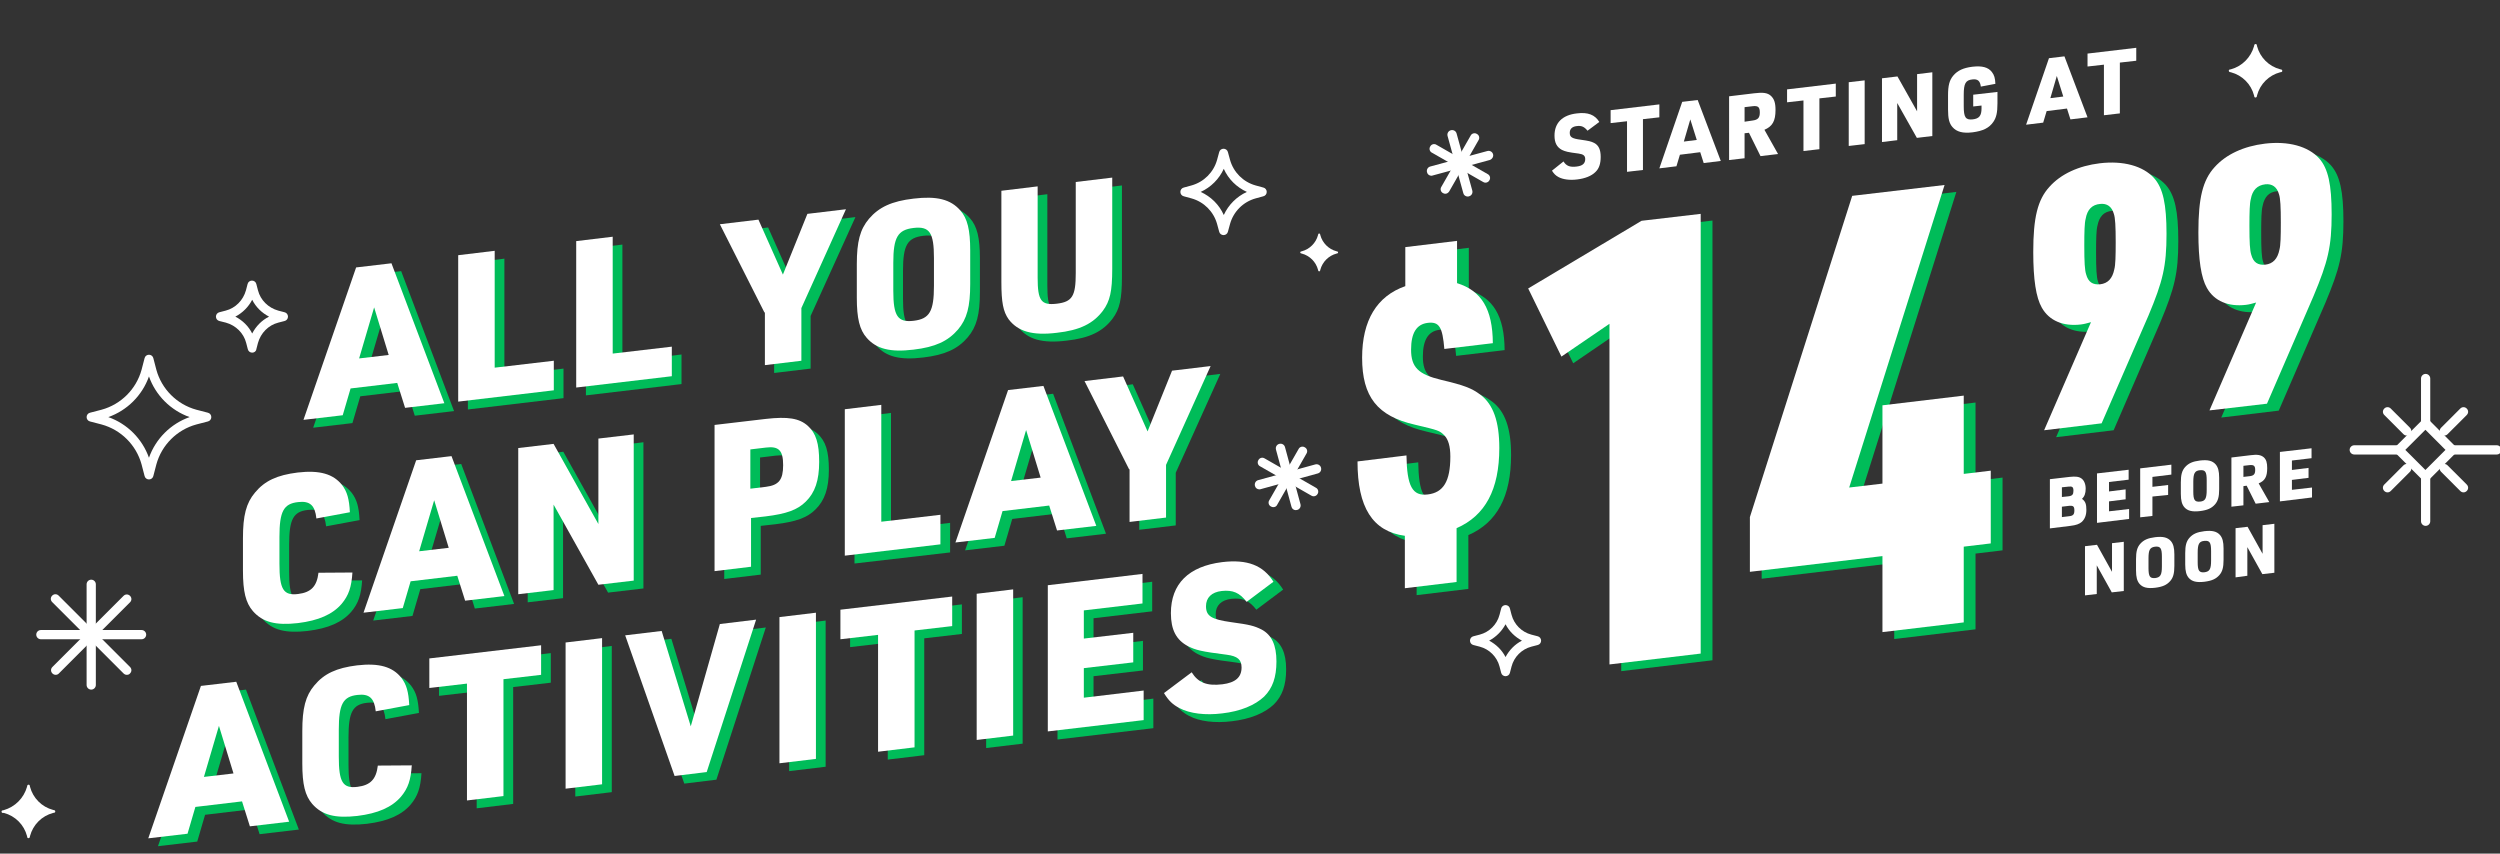<?xml version="1.0" encoding="utf-8"?>
<!-- Generator: Adobe Illustrator 26.0.1, SVG Export Plug-In . SVG Version: 6.00 Build 0)  -->
<svg version="1.1" id="Layer_1" xmlns="http://www.w3.org/2000/svg" xmlns:xlink="http://www.w3.org/1999/xlink" x="0px" y="0px"
	 viewBox="0 0 1082.5 369.6" style="enable-background:new 0 0 1082.5 369.6;" xml:space="preserve">
<rect x="0" y="0" width="1082.5" height="369.6" fill="#333333" stroke="none"/>
<style type="text/css">
	.st0{fill:#00BC59;}
	.st1{fill:#FFFFFF;}
</style>
<g>
	<path class="st0" d="M614.1,200.2c0.2,13.4,2.6,17.7,9.2,16.9c6.8-0.8,9.8-5.7,9.8-16.4c0-4.5-0.9-7.4-2.6-9.2
		c-2.2-2.1-2.2-2.1-12.7-4.6c-16.3-3.7-22.9-12.1-22.9-29c0-16.2,6.4-26.7,18.7-31V110l22.4-2.7v18.3c10.6,3.3,15.4,11.2,15.5,26
		l-21,2.5c-0.8-9.5-2.2-11.9-7.2-11.3c-4.8,0.6-7.2,4.3-7.2,11.6c0,7.6,3.1,10.7,13.1,13.1c9.8,2.3,13.2,3.6,16.9,6.4
		c5.6,4.2,8.2,11.6,8.2,23.1c0,18-6.1,29.3-18.5,34.7V255l-22.4,2.7v-22.7c-14-1.9-20.5-12.3-20.5-32.2L614.1,200.2z"/>
	<path class="st0" d="M702,143.1l-20.8,14.2l-14.4-29.5l49.1-29.3l25.6-3v190.4l-39.5,4.7V143.1z"/>
	<path class="st0" d="M820.1,243.8l-57.3,6.8v-23.7l44.3-139.1l40-4.7l-41.3,131l14.4-1.7v-33.9l35.2-4.2v33.9l11.7-1.4v31.5
		l-11.7,1.4v32.8l-35.2,4.2V243.8z"/>
	<path class="st0" d="M910.5,142.5c-1.9,0.5-2.8,0.8-4.4,1c-7.6,0.9-13.7-1.6-16.9-7.3c-2.5-4.4-3.7-12.1-3.7-24.1
		c0-14.9,1.9-22.6,7-28.2c5-5.6,12.7-9.1,21.8-10.2c10.1-1.2,18.7,1.1,23.5,6.4c3.9,4.4,5.4,11.3,5.4,24.2c0,14-1.6,20.5-7.8,35.3
		l-20.2,46.7l-24.9,3L910.5,142.5z M908.2,97.7c-0.5,1.8-0.6,5.8-0.6,11.6c0,7.2,0.2,10.7,0.8,12.5c0.9,3.3,2.8,4.6,6.1,4.3
		c3.3-0.4,5.3-2.5,6.1-6.5c0.5-1.8,0.6-5.8,0.6-11.7c0-6.8-0.2-10.6-0.8-12.3c-0.9-3.2-3-4.6-5.9-4.3C911,91.6,909,93.7,908.2,97.7z
		"/>
	<path class="st0" d="M982,134c-1.9,0.5-2.8,0.8-4.4,1c-7.6,0.9-13.7-1.6-16.9-7.3c-2.5-4.4-3.7-12.1-3.7-24.1
		c0-14.9,1.9-22.6,7-28.2c5-5.6,12.7-9.1,21.8-10.2c10.1-1.2,18.7,1.1,23.5,6.4c3.9,4.4,5.4,11.3,5.4,24.2c0,14-1.6,20.5-7.8,35.3
		l-20.2,46.7l-24.9,3L982,134z M979.7,89.2c-0.5,1.8-0.6,5.8-0.6,11.6c0,7.2,0.2,10.7,0.8,12.5c0.9,3.3,2.8,4.6,6.1,4.3
		c3.3-0.4,5.3-2.5,6.1-6.5c0.5-1.8,0.6-5.8,0.6-11.7c0-6.8-0.2-10.6-0.8-12.3c-0.9-3.2-3-4.6-5.9-4.3
		C982.5,83.1,980.5,85.2,979.7,89.2z"/>
</g>
<g>
	<path class="st0" d="M156,171.6l-3.4,11.6l-17,2l22.8-66l15.3-1.8l22.9,60.6l-17,2l-3.4-10.8L156,171.6z M166.2,136.5l-6.5,22.1
		l12.8-1.5L166.2,136.5z"/>
	<path class="st0" d="M202.6,113.9l15.8-1.9v50.6l25.6-3v12.8l-41.4,4.9V113.9z"/>
	<path class="st0" d="M253.7,107.8l15.8-1.9v50.6l25.6-3v12.8l-41.4,4.9V107.8z"/>
	<path class="st0" d="M335.2,138.7l-19.3-38.2l16.7-2l10.6,23.8L353.7,96l16.7-2L351,136.8v22.8l-15.8,1.9V138.7z"/>
	<path class="st0" d="M375.2,117.8c0-9.8,1.4-15.1,5.3-19.7c4.3-5,9.8-7.6,19.3-8.7c10-1.2,16,0.3,20.2,5.1
		c3.1,3.5,4.3,8.4,4.3,17.4v14.5c0,9.8-1.4,15.1-5.3,19.7c-4.3,5-9.8,7.6-19.3,8.7c-10,1.2-16-0.3-20.2-5.1
		c-3.1-3.5-4.3-8.4-4.3-17.4V117.8z M408.6,115.1c0-11-1.9-13.8-8.8-13c-6.9,0.8-8.8,4.1-8.8,15.1v12.1c0,11,1.9,13.8,8.8,13
		c6.9-0.8,8.8-4.1,8.8-15.1V115.1z"/>
	<path class="st0" d="M453.5,84.1v39.5c0,10,1.5,12.1,8.3,11.3c6.7-0.8,8.2-3.3,8.2-13.2V82.2l15.8-1.9v39.5c0,9.8-1,14-4,18.1
		c-4.2,5.6-10,8.5-20,9.6c-10.6,1.3-16.9-0.6-20.9-5.9c-2.3-3.3-3.1-7.2-3.1-16.1V86L453.5,84.1z"/>
	<path class="st0" d="M156.8,251.3c-0.4,6.3-1.6,9.9-4.7,13.6c-3.9,4.5-9.9,7.2-18.9,8.3c-9.6,1.1-15.3-0.4-19.5-5.2
		c-3.1-3.6-4.3-8.4-4.3-17.5v-14.1c0-9.8,1.4-15.2,5.2-19.7c4.2-5.1,9.6-7.6,18.5-8.7c9.5-1.1,15.4,0.6,19.2,5.4
		c2.2,2.9,3.1,6,3.4,11.8l-14.5,2.7c-0.6-5.7-2.8-7.7-7.9-7.1c-6.3,0.7-8.1,4-8.1,15.1v11.6c0,11.1,1.7,13.9,8.1,13.1
		c5.6-0.7,8.1-3.3,8.8-9.2L156.8,251.3z"/>
	<path class="st0" d="M182,255.1l-3.4,11.6l-17,2l22.8-66l15.3-1.8l22.9,60.6l-17,2l-3.4-10.8L182,255.1z M192.2,220l-6.5,22.1
		l12.8-1.5L192.2,220z"/>
	<path class="st0" d="M228.6,197.4l15.3-1.8l19.4,34.7v-37l15.3-1.8v63.3l-15.3,1.8L243.8,222v37l-15.3,1.8V197.4z"/>
	<path class="st0" d="M329.4,248.8l-15.8,1.9v-63.3l22.1-2.6c9.7-1.1,14.6-0.3,18.3,3c3.5,3.2,4.9,7.5,4.9,15.6
		c0,8-1.8,13.3-5.8,17.2c-3.6,3.6-8.4,5.3-17.4,6.4l-6.3,0.7V248.8z M335.8,214.3c5.6-0.7,7.5-3,7.5-9.4c0-6.4-1.9-8.3-7.5-7.6
		l-6.7,0.8v17L335.8,214.3z"/>
	<path class="st0" d="M370,180.7l15.8-1.9v50.6l25.6-3v12.8L370,244V180.7z"/>
	<path class="st0" d="M438.3,224.7l-3.4,11.6l-17,2l22.8-66l15.3-1.8l22.9,60.6l-17,2l-3.4-10.8L438.3,224.7z M448.5,189.6
		l-6.5,22.1l12.8-1.5L448.5,189.6z"/>
	<path class="st0" d="M493.1,206.6l-19.3-38.2l16.7-2l10.6,23.8l10.6-26.3l16.7-2l-19.3,42.8v22.8l-15.8,1.9V206.6z"/>
	<path class="st0" d="M88.8,352.8l-3.4,11.6l-17,2l22.8-66l15.3-1.8l22.9,60.6l-17,2l-3.4-10.8L88.8,352.8z M99,317.7l-6.5,22.1
		l12.8-1.5L99,317.7z"/>
	<path class="st0" d="M182.5,334.8c-0.4,6.3-1.6,9.9-4.7,13.6c-3.9,4.5-9.9,7.2-18.9,8.3c-9.6,1.1-15.3-0.4-19.5-5.2
		c-3.1-3.6-4.3-8.4-4.3-17.5v-14.1c0-9.8,1.4-15.2,5.2-19.7c4.2-5.1,9.6-7.6,18.5-8.7c9.5-1.1,15.4,0.6,19.2,5.4
		c2.2,2.9,3.1,6,3.4,11.8l-14.5,2.7c-0.6-5.7-2.8-7.7-7.9-7.1c-6.3,0.7-8.1,4-8.1,15.1v11.6c0,11.1,1.7,13.9,8.1,13.1
		c5.6-0.7,8.1-3.3,8.8-9.2L182.5,334.8z"/>
	<path class="st0" d="M206.4,299.4l-16.3,1.9v-12.8l48.4-5.7v12.8l-16.3,1.9v50.6l-15.8,1.9V299.4z"/>
	<path class="st0" d="M249.1,281.6l15.8-1.9v63.3l-15.8,1.9V281.6z"/>
	<path class="st0" d="M274.9,278.5l15.8-1.9l12.6,41.3l12.6-44.3l15.7-1.9l-21.4,65.9l-13.9,1.7L274.9,278.5z"/>
	<path class="st0" d="M341.7,270.6l15.8-1.9v63.3l-15.8,1.9V270.6z"/>
	<path class="st0" d="M384.4,278.3l-16.3,1.9v-12.8l48.4-5.7v12.8l-16.3,1.9V327l-15.8,1.9V278.3z"/>
	<path class="st0" d="M427,260.5l15.8-1.9V322l-15.8,1.9V260.5z"/>
	<path class="st0" d="M457.9,256.8l41-4.9v12.8l-25.4,3V280l21.4-2.5v12.8l-21.4,2.5v12.8l25.9-3.1v12.8l-41.5,4.9V256.8z"/>
	<path class="st0" d="M520.2,294.5c2.8,4.5,6.6,6,13.3,5.2c5.6-0.7,8.3-3,8.3-7.3c0-3.4-1.8-4.9-6.4-5.5c-11.1-1.4-13.4-2-16.8-3.7
		c-5.1-2.7-7.4-7.1-7.4-14.3c0-12.7,7.7-20.3,22.2-22.1c10.9-1.3,17.8,1.4,22.2,8.5l-11.6,8.7c-3.1-4-6-5.2-10.8-4.7
		c-4.4,0.5-6.8,2.9-6.8,6.6c0,4.3,2.4,5.7,10.9,6.9c8.1,1.1,10,1.6,13.2,3.2c4.3,2.3,6.4,6.7,6.4,13.8c0,6.9-1.7,11.6-5.3,15.2
		c-4,3.8-10.3,6.4-18.2,7.3c-7.3,0.9-14,0.1-18.5-2.3c-2.9-1.5-4.7-3.2-6.7-6.5L520.2,294.5z"/>
</g>
<g>
	<path class="st1" d="M151.8,168.2l-3.4,11.6l-17,2l22.8-66l15.3-1.8l22.9,60.6l-17,2l-3.4-10.8L151.8,168.2z M162,133.1l-6.5,22.1
		l12.8-1.5L162,133.1z"/>
	<path class="st1" d="M198.4,110.5l15.8-1.9v50.6l25.6-3v12.8l-41.4,4.9V110.5z"/>
	<path class="st1" d="M249.5,104.4l15.8-1.9v50.6l25.6-3v12.8l-41.4,4.9V104.4z"/>
	<path class="st1" d="M331,135.3l-19.3-38.2l16.7-2l10.6,23.8l10.6-26.3l16.7-2l-19.3,42.8v22.8l-15.8,1.9V135.3z"/>
	<path class="st1" d="M371,114.4c0-9.8,1.4-15.1,5.3-19.7c4.3-5,9.8-7.6,19.3-8.7c10-1.2,16,0.3,20.2,5.1c3.1,3.5,4.3,8.4,4.3,17.4
		v14.5c0,9.8-1.4,15.1-5.3,19.7c-4.3,5-9.8,7.6-19.3,8.7c-10,1.2-16-0.3-20.2-5.1c-3.1-3.5-4.3-8.4-4.3-17.4V114.4z M404.4,111.7
		c0-11-1.9-13.8-8.8-13c-6.9,0.8-8.8,4.1-8.8,15.1v12.1c0,11,1.9,13.8,8.8,13c6.9-0.8,8.8-4.1,8.8-15.1V111.7z"/>
	<path class="st1" d="M449.3,80.7v39.5c0,10,1.5,12.1,8.3,11.3c6.7-0.8,8.2-3.3,8.2-13.2V78.8l15.8-1.9v39.5c0,9.8-1,14-4,18.1
		c-4.2,5.6-10,8.5-20,9.6c-10.6,1.3-16.9-0.6-20.9-5.9c-2.3-3.3-3.1-7.2-3.1-16.1V82.6L449.3,80.7z"/>
	<path class="st1" d="M152.6,247.9c-0.4,6.3-1.6,9.9-4.7,13.6c-3.9,4.5-9.9,7.2-18.9,8.3c-9.6,1.1-15.3-0.4-19.5-5.2
		c-3.1-3.6-4.3-8.4-4.3-17.5v-14.1c0-9.8,1.4-15.2,5.2-19.7c4.2-5.1,9.6-7.6,18.5-8.7c9.5-1.1,15.4,0.6,19.2,5.4
		c2.2,2.9,3.1,6,3.4,11.8l-14.5,2.7c-0.6-5.7-2.8-7.7-7.9-7.1c-6.3,0.7-8.1,4-8.1,15.1v11.6c0,11.1,1.7,13.9,8.1,13.1
		c5.6-0.7,8.1-3.3,8.8-9.2L152.6,247.9z"/>
	<path class="st1" d="M177.8,251.7l-3.4,11.6l-17,2l22.8-66l15.3-1.8l22.9,60.6l-17,2l-3.4-10.8L177.8,251.7z M188,216.6l-6.5,22.1
		l12.8-1.5L188,216.6z"/>
	<path class="st1" d="M224.4,194l15.3-1.8l19.4,34.7v-37l15.3-1.8v63.3l-15.3,1.8l-19.4-34.7v37l-15.3,1.8V194z"/>
	<path class="st1" d="M325.2,245.4l-15.8,1.9v-63.3l22.1-2.6c9.7-1.1,14.6-0.3,18.3,3c3.5,3.2,4.9,7.5,4.9,15.6
		c0,8-1.8,13.3-5.8,17.2c-3.6,3.6-8.4,5.3-17.4,6.4l-6.3,0.7V245.4z M331.6,210.8c5.6-0.7,7.5-3,7.5-9.4c0-6.4-1.9-8.3-7.5-7.6
		l-6.7,0.8v17L331.6,210.8z"/>
	<path class="st1" d="M365.8,177.2l15.8-1.9v50.6l25.6-3v12.8l-41.4,4.9V177.2z"/>
	<path class="st1" d="M434.1,221.3l-3.4,11.6l-17,2l22.8-66l15.3-1.8l22.9,60.6l-17,2l-3.4-10.8L434.1,221.3z M444.3,186.2
		l-6.5,22.1l12.8-1.5L444.3,186.2z"/>
	<path class="st1" d="M488.9,203.2l-19.3-38.2l16.7-2l10.6,23.8l10.6-26.3l16.7-2l-19.3,42.8v22.8l-15.8,1.9V203.2z"/>
	<path class="st1" d="M84.6,349.4L81.2,361l-17,2l22.8-66l15.3-1.8l22.9,60.6l-17,2l-3.4-10.8L84.6,349.4z M94.8,314.3l-6.5,22.1
		l12.8-1.5L94.8,314.3z"/>
	<path class="st1" d="M178.3,331.4c-0.4,6.3-1.6,9.9-4.7,13.6c-3.9,4.5-9.9,7.2-18.9,8.3c-9.6,1.1-15.3-0.4-19.5-5.2
		c-3.1-3.6-4.3-8.4-4.3-17.5v-14.1c0-9.8,1.4-15.2,5.2-19.7c4.2-5.1,9.6-7.6,18.5-8.7c9.5-1.1,15.4,0.6,19.2,5.4
		c2.2,2.9,3.1,6,3.4,11.8l-14.5,2.7c-0.6-5.7-2.8-7.7-7.9-7.1c-6.3,0.7-8.1,4-8.1,15.1v11.6c0,11.1,1.7,13.9,8.1,13.1
		c5.6-0.7,8.1-3.3,8.8-9.2L178.3,331.4z"/>
	<path class="st1" d="M202.2,296l-16.3,1.9v-12.8l48.4-5.7v12.8l-16.3,1.9v50.6l-15.8,1.9V296z"/>
	<path class="st1" d="M244.9,278.2l15.8-1.9v63.3l-15.8,1.9V278.2z"/>
	<path class="st1" d="M270.7,275.1l15.8-1.9l12.6,41.3l12.6-44.3l15.7-1.9L306,334.3l-13.9,1.7L270.7,275.1z"/>
	<path class="st1" d="M337.5,267.2l15.8-1.9v63.3l-15.8,1.9V267.2z"/>
	<path class="st1" d="M380.2,274.9l-16.3,1.9v-12.8l48.4-5.7v12.8l-16.3,1.9v50.6l-15.8,1.9V274.9z"/>
	<path class="st1" d="M422.9,257.1l15.8-1.9v63.3l-15.8,1.9V257.1z"/>
	<path class="st1" d="M453.7,253.4l41-4.9v12.8l-25.4,3v12.2l21.4-2.5v12.8l-21.4,2.5v12.8l25.9-3.1v12.8l-41.5,4.9V253.4z"/>
	<path class="st1" d="M516,291.1c2.8,4.5,6.6,6,13.3,5.2c5.6-0.7,8.3-3,8.3-7.3c0-3.4-1.8-4.9-6.4-5.5c-11.1-1.4-13.4-2-16.8-3.7
		c-5.1-2.7-7.4-7.1-7.4-14.3c0-12.7,7.7-20.3,22.2-22.1c10.9-1.3,17.8,1.4,22.2,8.5l-11.6,8.7c-3.1-4-6-5.2-10.8-4.7
		c-4.4,0.5-6.8,2.9-6.8,6.6c0,4.3,2.4,5.7,10.9,6.9c8.1,1.1,10,1.6,13.2,3.2c4.3,2.3,6.4,6.7,6.4,13.8c0,6.9-1.7,11.6-5.3,15.2
		c-4,3.8-10.3,6.4-18.2,7.3c-7.3,0.9-14,0.1-18.5-2.3c-2.9-1.5-4.7-3.2-6.7-6.5L516,291.1z"/>
</g>
<g>
	<path class="st1" d="M887.5,207.5l8.6-1c2.7-0.3,4.1-0.1,5.2,0.7c1.1,0.8,1.8,2.4,1.8,4.4c0,2-0.5,3.4-1.6,4.4
		c1.5,1.1,1.9,2.3,1.9,4.8c0,2.3-0.7,4-2,5.2c-1.1,0.9-2.4,1.4-4.9,1.7l-8.9,1.1V207.5z M895.7,214.9c1.6-0.2,2.1-0.8,2.1-2.4
		c0-1.6-0.5-2-2.1-1.8l-2.9,0.3v4.2L895.7,214.9z M896.1,223.5c1.6-0.2,2.1-0.8,2.1-2.5c0-1.7-0.5-2.1-2.1-2l-3.3,0.4v4.5
		L896.1,223.5z"/>
	<path class="st1" d="M907.9,205l13.8-1.6v4.3l-8.5,1v4.1l7.2-0.9v4.3l-7.2,0.9v4.3l8.7-1v4.3l-13.9,1.7V205z"/>
	<path class="st1" d="M926.7,202.8l13.5-1.6v4.3l-8.2,1v4.3l6.8-0.8v4.3L932,215v8.4l-5.3,0.6V202.8z"/>
	<path class="st1" d="M944.3,208.9c0-3.3,0.5-5.1,1.8-6.6c1.5-1.7,3.3-2.5,6.5-2.9c3.4-0.4,5.4,0.1,6.8,1.7c1,1.2,1.5,2.8,1.5,5.8
		v4.9c0,3.3-0.5,5.1-1.8,6.6c-1.5,1.7-3.3,2.5-6.5,2.9c-3.4,0.4-5.4-0.1-6.8-1.7c-1-1.2-1.5-2.8-1.5-5.8V208.9z M955.5,208
		c0-3.7-0.6-4.6-2.9-4.4s-2.9,1.4-2.9,5.1v4.1c0,3.7,0.6,4.6,2.9,4.4s2.9-1.4,2.9-5.1V208z"/>
	<path class="st1" d="M971.5,218.8l-5.3,0.6v-21.3l8.3-1c3-0.4,4.5-0.1,5.7,0.9c1.1,1,1.5,2.3,1.5,4.7c0,3.7-1,5.5-3.7,6.6l4.6,8.1
		l-5.9,0.7l-3.9-7.8l-1.4,0.2V218.8z M974,206.2c1.9-0.2,2.5-0.9,2.5-2.7s-0.6-2.3-2.5-2.1l-2.6,0.3v4.8L974,206.2z"/>
	<path class="st1" d="M987.1,195.7l13.8-1.6v4.3l-8.5,1v4.1l7.2-0.9v4.3l-7.2,0.9v4.3l8.7-1v4.3l-13.9,1.7V195.7z"/>
	<path class="st1" d="M902.8,236.5l5.2-0.6l6.5,11.7v-12.4l5.1-0.6v21.3l-5.2,0.6l-6.5-11.7v12.4l-5.1,0.6V236.5z"/>
	<path class="st1" d="M924.9,242.1c0-3.3,0.5-5.1,1.8-6.6c1.5-1.7,3.3-2.5,6.5-2.9c3.4-0.4,5.4,0.1,6.8,1.7c1,1.2,1.5,2.8,1.5,5.8
		v4.9c0,3.3-0.5,5.1-1.8,6.6c-1.5,1.7-3.3,2.5-6.5,2.9c-3.4,0.4-5.4-0.1-6.8-1.7c-1-1.2-1.5-2.8-1.5-5.8V242.1z M936.1,241.1
		c0-3.7-0.6-4.6-2.9-4.4c-2.3,0.3-2.9,1.4-2.9,5.1v4.1c0,3.7,0.6,4.6,2.9,4.4c2.3-0.3,2.9-1.4,2.9-5.1V241.1z"/>
	<path class="st1" d="M946.2,239.5c0-3.3,0.5-5.1,1.8-6.6c1.5-1.7,3.3-2.5,6.5-2.9c3.4-0.4,5.4,0.1,6.8,1.7c1,1.2,1.5,2.8,1.5,5.8
		v4.9c0,3.3-0.5,5.1-1.8,6.6c-1.5,1.7-3.3,2.5-6.5,2.9c-3.4,0.4-5.4-0.1-6.8-1.7c-1-1.2-1.5-2.8-1.5-5.8V239.5z M957.4,238.6
		c0-3.7-0.6-4.6-2.9-4.4s-2.9,1.4-2.9,5.1v4.1c0,3.7,0.6,4.6,2.9,4.4c2.3-0.3,2.9-1.4,2.9-5.1V238.6z"/>
	<path class="st1" d="M968,228.7l5.2-0.6l6.5,11.7v-12.4l5.1-0.6V248l-5.2,0.6l-6.5-11.7v12.4L968,250V228.7z"/>
</g>
<g>
	<path class="st1" d="M677,69.9c1.2,2,2.9,2.6,5.8,2.2c2.4-0.3,3.6-1.3,3.6-3.2c0-1.5-0.8-2.1-2.8-2.4c-4.8-0.6-5.8-0.9-7.3-1.6
		c-2.2-1.2-3.2-3.1-3.2-6.2c0-5.5,3.4-8.9,9.7-9.6c4.8-0.6,7.8,0.6,9.7,3.7l-5.1,3.8c-1.4-1.7-2.6-2.3-4.7-2c-1.9,0.2-3,1.2-3,2.9
		c0,1.9,1,2.5,4.8,3c3.5,0.5,4.4,0.7,5.8,1.4c1.9,1,2.8,2.9,2.8,6c0,3-0.7,5.1-2.3,6.6c-1.7,1.7-4.5,2.8-7.9,3.2c-3.2,0.4-6.1,0-8-1
		c-1.3-0.7-2-1.4-2.9-2.8L677,69.9z"/>
	<path class="st1" d="M704.5,52.5l-7.1,0.8v-5.6l21.1-2.5v5.6l-7.1,0.8v22l-6.9,0.8V52.5z"/>
	<path class="st1" d="M727.4,67l-1.5,5l-7.4,0.9l9.9-28.8l6.7-0.8l10,26.4l-7.4,0.9l-1.5-4.7L727.4,67z M731.9,51.7l-2.8,9.6
		l5.6-0.7L731.9,51.7z"/>
	<path class="st1" d="M755.6,68.5l-6.9,0.8V41.7l10.8-1.3c3.9-0.5,5.9-0.2,7.3,1.1c1.4,1.3,2,3,2,6.1c0,4.8-1.3,7.1-4.8,8.6
		l5.9,10.5l-7.6,0.9l-5-10.1l-1.9,0.2V68.5z M758.8,52.2c2.4-0.3,3.2-1.2,3.2-3.5c0-2.4-0.8-3-3.2-2.7l-3.4,0.4v6.3L758.8,52.2z"/>
	<path class="st1" d="M780.9,43.5l-7.1,0.8v-5.6l21.1-2.5v5.6l-7.1,0.8v22l-6.9,0.8V43.5z"/>
	<path class="st1" d="M800.5,35.6l6.9-0.8v27.6l-6.9,0.8V35.6z"/>
	<path class="st1" d="M814.9,33.9l6.7-0.8l8.5,15.1V32.1l6.6-0.8v27.6l-6.7,0.8l-8.5-15.1v16.1l-6.6,0.8V33.9z"/>
	<path class="st1" d="M854.5,41l10.4-1.2v4.9c0,4.1-0.5,6.2-1.8,8.1c-1.8,2.6-4.4,3.9-9,4.5c-4.2,0.5-6.9-0.2-8.7-2.3
		c-1.4-1.6-1.9-3.7-1.9-7.6v-6.1c0-4.3,0.6-6.6,2.3-8.6c1.9-2.2,4.3-3.3,8.2-3.8c4.2-0.5,6.9,0.2,8.5,2.3c1,1.3,1.4,2.6,1.5,5.1
		l-6.3,1.2c-0.3-2.5-1.4-3.4-3.7-3.1c-2.9,0.3-3.7,1.8-3.7,6.6V46c0,4.8,0.8,6,3.8,5.7c2.9-0.3,3.9-1.6,3.9-4.8v-1.2l-3.6,0.4V41z"
		/>
	<path class="st1" d="M886.2,48.1l-1.5,5l-7.4,0.9l9.9-28.8l6.7-0.8l10,26.4l-7.4,0.9l-1.5-4.7L886.2,48.1z M890.6,32.9l-2.8,9.6
		l5.6-0.7L890.6,32.9z"/>
	<path class="st1" d="M911,28l-7.1,0.8v-5.6l21.1-2.5v5.6l-7.1,0.8v22l-6.9,0.8V28z"/>
</g>
<g>
	<path class="st1" d="M609,197.2c0.2,13.4,2.6,17.7,9.2,16.9c6.8-0.8,9.8-5.7,9.8-16.4c0-4.5-0.9-7.4-2.6-9.2
		c-2.2-2.1-2.2-2.1-12.7-4.6c-16.3-3.7-22.9-12.1-22.9-29c0-16.2,6.4-26.7,18.7-31V107l22.4-2.7v18.3c10.6,3.3,15.4,11.2,15.5,26
		l-21,2.5c-0.8-9.5-2.2-11.9-7.2-11.3c-4.8,0.6-7.2,4.3-7.2,11.6c0,7.6,3.1,10.7,13.1,13.1c9.8,2.3,13.2,3.6,16.9,6.4
		c5.6,4.2,8.2,11.6,8.2,23.1c0,18-6.1,29.3-18.5,34.7V252l-22.4,2.7V232c-14-1.9-20.5-12.3-20.5-32.2L609,197.2z"/>
	<path class="st1" d="M696.9,140.2l-20.8,14.2l-14.4-29.5l49.1-29.3l25.6-3v190.4l-39.5,4.7V140.2z"/>
	<path class="st1" d="M815,240.8l-57.3,6.8v-23.7L802,84.8l40-4.7l-41.3,131l14.4-1.7v-33.9l35.2-4.2v33.9l11.7-1.4v31.5l-11.7,1.4
		v32.8l-35.2,4.2V240.8z"/>
	<path class="st1" d="M905.4,139.5c-1.9,0.5-2.8,0.8-4.4,1c-7.6,0.9-13.7-1.6-16.9-7.3c-2.5-4.4-3.7-12.1-3.7-24.1
		c0-14.9,1.9-22.6,7-28.2c5-5.6,12.7-9.1,21.8-10.2c10.1-1.2,18.7,1.1,23.5,6.4c3.9,4.4,5.4,11.3,5.4,24.2c0,14-1.6,20.5-7.8,35.3
		L910,183.3l-24.9,3L905.4,139.5z M903.1,94.7c-0.5,1.8-0.6,5.8-0.6,11.6c0,7.2,0.2,10.7,0.8,12.5c0.9,3.3,2.8,4.6,6.1,4.3
		c3.3-0.4,5.3-2.5,6.1-6.5c0.5-1.8,0.6-5.8,0.6-11.7c0-6.8-0.2-10.6-0.8-12.3c-0.9-3.2-3-4.6-5.9-4.3
		C905.9,88.6,903.8,90.7,903.1,94.7z"/>
	<path class="st1" d="M976.9,131c-1.9,0.5-2.8,0.8-4.4,1c-7.6,0.9-13.7-1.6-16.9-7.3c-2.5-4.4-3.7-12.1-3.7-24.1
		c0-14.9,1.9-22.6,7-28.2c5-5.6,12.7-9.1,21.8-10.2c10.1-1.2,18.7,1.1,23.5,6.4c3.9,4.4,5.4,11.3,5.4,24.2c0,14-1.6,20.5-7.8,35.3
		l-20.2,46.7l-24.9,2.9L976.9,131z M974.6,86.2c-0.5,1.8-0.6,5.8-0.6,11.6c0,7.2,0.2,10.7,0.8,12.5c0.9,3.3,2.8,4.6,6.1,4.3
		c3.3-0.4,5.3-2.5,6.1-6.5c0.5-1.8,0.6-5.8,0.6-11.7c0-6.8-0.2-10.6-0.8-12.3c-0.9-3.2-3-4.6-5.9-4.3
		C977.4,80.2,975.3,82.3,974.6,86.2z"/>
</g>
<g>
	<path class="st1" d="M64.5,207.6c-0.9,0-1.7-0.6-1.9-1.5l-1.3-5c-2.3-8.4-8.9-15-17.3-17.3l-5-1.3c-0.9-0.2-1.5-1-1.5-1.9
		s0.6-1.7,1.5-1.9l5-1.3c8.4-2.3,15-8.9,17.3-17.3l1.3-5c0.2-0.9,1-1.5,1.9-1.5s1.7,0.6,1.9,1.5l1.3,5c2.3,8.4,8.9,15,17.3,17.3
		l5,1.3c0.9,0.2,1.5,1,1.5,1.9s-0.6,1.7-1.5,1.9l-5,1.3c-8.4,2.3-15,8.9-17.3,17.3l-1.3,5C66.2,207,65.4,207.6,64.5,207.6z
		 M46.9,180.6c8.2,2.9,14.7,9.4,17.6,17.6c2.9-8.2,9.4-14.7,17.6-17.6c-8.2-2.9-14.7-9.4-17.6-17.6
		C61.6,171.2,55.1,177.7,46.9,180.6z M63.2,160.6L63.2,160.6L63.2,160.6z"/>
</g>
<g>
	<path class="st1" d="M109.2,152.7c-0.9,0-1.7-0.6-1.9-1.5l-0.7-2.7c-1.1-4.3-4.5-7.6-8.8-8.8L95,139c-0.9-0.2-1.5-1-1.5-1.9
		s0.6-1.7,1.5-1.9l2.7-0.7c4.3-1.1,7.6-4.5,8.8-8.8l0,0l0.7-2.7c0.2-0.9,1-1.5,1.9-1.5l0,0c0.9,0,1.7,0.6,1.9,1.5l0.7,2.7
		c1.1,4.3,4.5,7.6,8.8,8.8l2.7,0.7c0.9,0.2,1.5,1,1.5,1.9s-0.6,1.7-1.5,1.9l-2.7,0.7c-4.3,1.1-7.6,4.5-8.8,8.8l-0.7,2.7
		C110.9,152.1,110.1,152.7,109.2,152.7z M101.9,137.1c3.1,1.6,5.7,4.1,7.3,7.3c1.6-3.1,4.1-5.7,7.3-7.3c-3.1-1.6-5.7-4.1-7.3-7.3
		C107.6,132.9,105,135.5,101.9,137.1z"/>
</g>
<g>
	<path class="st1" d="M651.9,292.8c-0.9,0-1.7-0.6-1.9-1.5l-0.7-2.7c-1.1-4.2-4.4-7.5-8.6-8.6l-2.7-0.7c-0.9-0.2-1.5-1-1.5-1.9
		s0.6-1.7,1.5-1.9l2.7-0.7c4.2-1.1,7.5-4.4,8.6-8.6l0,0l0.7-2.7c0.2-0.9,1-1.5,1.9-1.5s1.7,0.6,1.9,1.5l0.7,2.7
		c1.1,4.2,4.4,7.5,8.6,8.6l2.7,0.7c0.9,0.2,1.5,1,1.5,1.9s-0.6,1.7-1.5,1.9l-2.7,0.7c-4.2,1.1-7.5,4.4-8.6,8.6l-0.7,2.7
		C653.6,292.2,652.8,292.8,651.9,292.8z M644.8,277.4c3,1.6,5.5,4,7.1,7.1c1.6-3,4-5.5,7.1-7.1c-3-1.6-5.5-4-7.1-7.1
		C650.3,273.3,647.8,275.8,644.8,277.4z"/>
</g>
<g>
	<g>
		<path class="st1" d="M39.5,298.6c-1.1,0-2-0.9-2-2V253c0-1.1,0.9-2,2-2s2,0.9,2,2v43.6C41.5,297.7,40.6,298.6,39.5,298.6z"/>
	</g>
	<g>
		<path class="st1" d="M61.3,276.8H17.7c-1.1,0-2-0.9-2-2s0.9-2,2-2h43.6c1.1,0,2,0.9,2,2S62.4,276.8,61.3,276.8z"/>
	</g>
	<g>
		<path class="st1" d="M54.9,292.2c-0.5,0-1-0.2-1.4-0.6l-30.9-30.9c-0.8-0.8-0.8-2,0-2.8c0.8-0.8,2-0.8,2.8,0l30.9,30.9
			c0.8,0.8,0.8,2,0,2.8C56,292,55.5,292.2,54.9,292.2z"/>
	</g>
	<g>
		<path class="st1" d="M24.1,292.2c-0.5,0-1-0.2-1.4-0.6c-0.8-0.8-0.8-2,0-2.8L53.5,258c0.8-0.8,2-0.8,2.8,0s0.8,2,0,2.8l-30.9,30.9
			C25.1,292,24.6,292.2,24.1,292.2z"/>
	</g>
</g>
<g>
	<g>
		<path class="st1" d="M551.3,219.6c-0.3,0-0.7-0.1-1-0.3c-1-0.5-1.3-1.8-0.7-2.7l12.7-22.2c0.5-1,1.8-1.3,2.7-0.7
			c1,0.5,1.3,1.8,0.7,2.7l-12.7,22.2C552.7,219.3,552,219.6,551.3,219.6z"/>
	</g>
	<g>
		<path class="st1" d="M568.8,214.9c-0.3,0-0.7-0.1-1-0.3l-22.2-12.7c-1-0.5-1.3-1.8-0.7-2.7c0.5-1,1.8-1.3,2.7-0.7l22.2,12.7
			c1,0.5,1.3,1.8,0.7,2.7C570.2,214.5,569.5,214.9,568.8,214.9z"/>
	</g>
	<g>
		<path class="st1" d="M561.1,220.9c-0.9,0-1.7-0.6-1.9-1.5l-6.7-24.7c-0.3-1.1,0.3-2.2,1.4-2.5c1.1-0.3,2.2,0.3,2.5,1.4l6.7,24.7
			c0.3,1.1-0.3,2.2-1.4,2.5C561.4,220.8,561.2,220.9,561.1,220.9z"/>
	</g>
	<g>
		<path class="st1" d="M545.3,211.9c-0.9,0-1.7-0.6-1.9-1.5c-0.3-1.1,0.3-2.2,1.4-2.5l24.7-6.8c1.1-0.3,2.2,0.3,2.5,1.4
			c0.3,1.1-0.3,2.2-1.4,2.5l-24.7,6.8C545.7,211.9,545.5,211.9,545.3,211.9z"/>
	</g>
</g>
<g>
	<g>
		<path class="st1" d="M1050.3,208.4c-0.5,0-1-0.2-1.4-0.6l-11.6-11.6c-0.8-0.8-0.8-2,0-2.8l11.6-11.6c0.8-0.8,2-0.8,2.8,0
			l11.6,11.6c0.8,0.8,0.8,2,0,2.8l-11.6,11.6C1051.3,208.2,1050.8,208.4,1050.3,208.4z M1041.5,194.8l8.7,8.7l8.7-8.7l-8.7-8.7
			L1041.5,194.8z"/>
	</g>
	<g>
		<path class="st1" d="M1050.3,185.2c-1.1,0-2-0.9-2-2v-19.3c0-1.1,0.9-2,2-2s2,0.9,2,2v19.3
			C1052.3,184.3,1051.4,185.2,1050.3,185.2z"/>
	</g>
	<g>
		<path class="st1" d="M1050.3,227.7c-1.1,0-2-0.9-2-2v-19.3c0-1.1,0.9-2,2-2s2,0.9,2,2v19.3
			C1052.3,226.8,1051.4,227.7,1050.3,227.7z"/>
	</g>
	<g>
		<path class="st1" d="M1038.7,196.8h-19.3c-1.1,0-2-0.9-2-2s0.9-2,2-2h19.3c1.1,0,2,0.9,2,2S1039.8,196.8,1038.7,196.8z"/>
	</g>
	<g>
		<path class="st1" d="M1081.1,196.8h-19.3c-1.1,0-2-0.9-2-2s0.9-2,2-2h19.3c1.1,0,2,0.9,2,2S1082.2,196.8,1081.1,196.8z"/>
	</g>
	<g>
		<path class="st1" d="M1042.1,188.6c-0.5,0-1-0.2-1.4-0.6l-8.3-8.3c-0.8-0.8-0.8-2,0-2.8s2-0.8,2.8,0l8.3,8.3c0.8,0.8,0.8,2,0,2.8
			C1043.1,188.4,1042.6,188.6,1042.1,188.6z"/>
	</g>
	<g>
		<path class="st1" d="M1066.7,213.2c-0.5,0-1-0.2-1.4-0.6l-8.3-8.3c-0.8-0.8-0.8-2,0-2.8s2-0.8,2.8,0l8.3,8.3c0.8,0.8,0.8,2,0,2.8
			C1067.7,213,1067.2,213.2,1066.7,213.2z"/>
	</g>
	<g>
		<path class="st1" d="M1033.8,213.2c-0.5,0-1-0.2-1.4-0.6c-0.8-0.8-0.8-2,0-2.8l8.3-8.3c0.8-0.8,2-0.8,2.8,0s0.8,2,0,2.8l-8.3,8.3
			C1034.8,213,1034.3,213.2,1033.8,213.2z"/>
	</g>
	<g>
		<path class="st1" d="M1058.4,188.6c-0.5,0-1-0.2-1.4-0.6c-0.8-0.8-0.8-2,0-2.8l8.3-8.3c0.8-0.8,2-0.8,2.8,0s0.8,2,0,2.8l-8.3,8.3
			C1059.4,188.4,1058.9,188.6,1058.4,188.6z"/>
	</g>
</g>
<g>
	<g>
		<path class="st1" d="M625.8,83.9c-0.3,0-0.7-0.1-1-0.3c-1-0.5-1.3-1.8-0.7-2.7l12.7-22.2c0.5-1,1.8-1.3,2.7-0.7
			c1,0.5,1.3,1.8,0.7,2.7l-12.7,22.2C627.1,83.5,626.5,83.9,625.8,83.9z"/>
	</g>
	<g>
		<path class="st1" d="M643.2,79.1c-0.3,0-0.7-0.1-1-0.3L620,66.1c-1-0.5-1.3-1.8-0.7-2.7c0.5-1,1.8-1.3,2.7-0.7l22.2,12.7
			c1,0.5,1.3,1.8,0.7,2.7C644.6,78.7,643.9,79.1,643.2,79.1z"/>
	</g>
	<g>
		<path class="st1" d="M635.5,85.1c-0.9,0-1.7-0.6-1.9-1.5l-6.8-24.7c-0.3-1.1,0.3-2.2,1.4-2.5c1.1-0.3,2.2,0.3,2.5,1.4l6.8,24.7
			c0.3,1.1-0.3,2.2-1.4,2.5C635.8,85.1,635.7,85.1,635.5,85.1z"/>
	</g>
	<g>
		<path class="st1" d="M619.8,76.1c-0.9,0-1.7-0.6-1.9-1.5c-0.3-1.1,0.3-2.2,1.4-2.5l24.7-6.7c1.1-0.3,2.2,0.3,2.5,1.4
			S646,69,645,69.3L620.3,76C620.1,76.1,619.9,76.1,619.8,76.1z"/>
	</g>
</g>
<g>
	<path class="st1" d="M570.7,101.8l0.1-0.4c0.1-0.4,0.7-0.4,0.8,0l0.1,0.4c0.9,3.4,3.6,6.1,7,7l0.4,0.1c0.4,0.1,0.4,0.7,0,0.8
		l-0.4,0.1c-3.4,0.9-6.1,3.6-7,7l-0.1,0.4c-0.1,0.4-0.7,0.4-0.8,0l-0.1-0.4c-0.9-3.4-3.6-6.1-7-7l-0.4-0.1c-0.4-0.1-0.4-0.7,0-0.8
		l0.4-0.1C567.1,107.9,569.8,105.2,570.7,101.8z"/>
</g>
<g>
	<path class="st1" d="M976,20l0.1-0.5c0.2-0.6,1-0.6,1.1,0l0.1,0.5c1.3,4.9,5.1,8.7,10,10l0.5,0.1c0.6,0.2,0.6,1,0,1.1l-0.5,0.1
		c-4.9,1.3-8.7,5.1-10,10l-0.1,0.5c-0.2,0.6-1,0.6-1.1,0l-0.1-0.5c-1.3-4.9-5.1-8.7-10-10l-0.5-0.1c-0.6-0.2-0.6-1,0-1.1l0.5-0.1
		C970.8,28.7,974.6,24.9,976,20z"/>
</g>
<g>
	<path class="st1" d="M529.8,101.8c-0.9,0-1.7-0.6-1.9-1.5L527,97c-1.5-5.4-5.7-9.6-11.1-11.1l-3.3-0.9c-0.9-0.2-1.5-1-1.5-1.9
		s0.6-1.7,1.5-1.9l3.3-0.9c5.4-1.5,9.6-5.7,11.1-11.1l1.6,0.4l-1.6-0.4l0.9-3.3c0.2-0.9,1-1.5,1.9-1.5s1.7,0.6,1.9,1.5l0.9,3.3
		c1.5,5.4,5.7,9.6,11.1,11.1l3.3,0.9c0.9,0.2,1.5,1,1.5,1.9s-0.6,1.7-1.5,1.9l-3.3,0.9c-5.4,1.5-9.6,5.7-11.1,11.1l-0.9,3.3
		C531.5,101.2,530.7,101.8,529.8,101.8z M519.9,83.1c4.4,2,8,5.5,10,10c2-4.4,5.6-8,10-10c-4.4-2-8-5.5-10-10
		C527.9,77.5,524.3,81.1,519.9,83.1z"/>
</g>
<g>
	<path class="st1" d="M11.7,340.7l0.1-0.5c0.2-0.6,1-0.6,1.1,0l0.1,0.5c1.3,4.9,5.1,8.7,10,10l0.5,0.1c0.6,0.2,0.6,1,0,1.1l-0.5,0.1
		c-4.9,1.3-8.7,5.1-10,10l-0.1,0.5c-0.2,0.6-1,0.6-1.1,0l-0.1-0.5c-1.3-4.9-5.1-8.7-10-10L1.1,352c-0.6-0.2-0.6-1,0-1.1l0.5-0.1
		C6.5,349.4,10.3,345.6,11.7,340.7z"/>
</g>
</svg>
